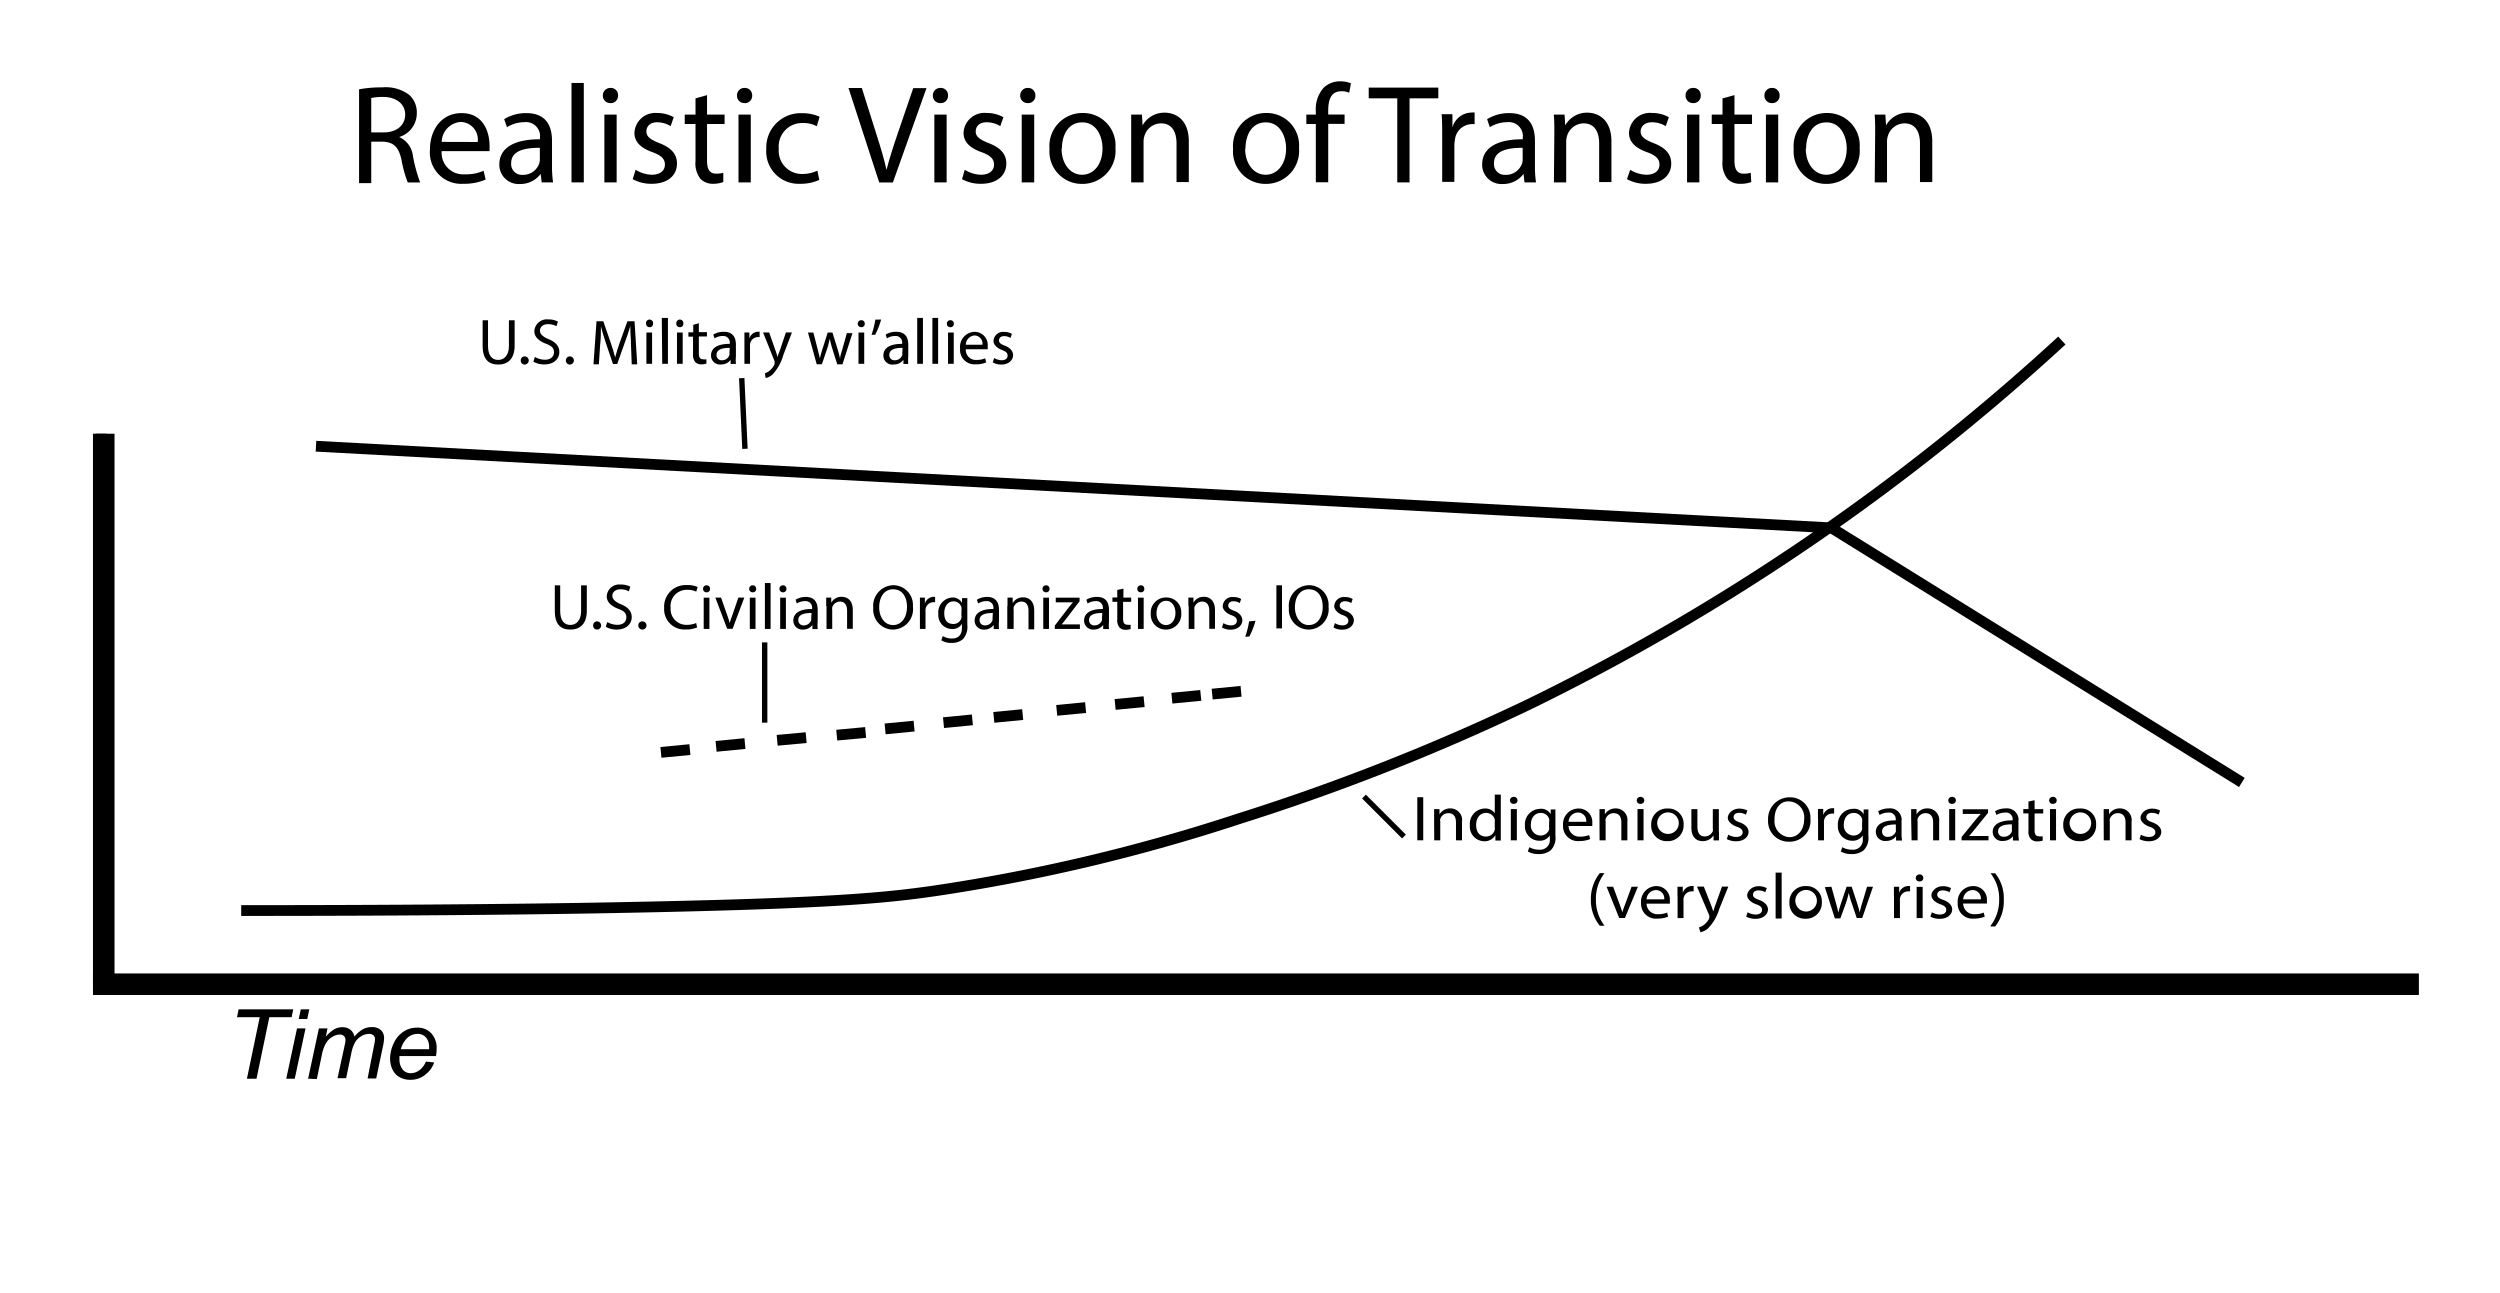 <svg id="Layer_1" data-name="Layer 1" xmlns="http://www.w3.org/2000/svg" viewBox="0 0 232.06 120">
  <defs>
    <style>
      .cls-1, .cls-2, .cls-3, .cls-4, .cls-5 {
        fill: none;
      }

      .cls-1, .cls-2, .cls-3, .cls-4 {
        stroke: #000;
      }

      .cls-2, .cls-3, .cls-4 {
        stroke-miterlimit: 10;
      }

      .cls-2 {
        stroke-width: 0.5px;
      }

      .cls-3 {
        stroke-width: 2px;
      }
    </style>
  </defs>
  <g id="Layer_1-2" data-name="Layer 1">
    <line class="cls-1" x1="9.38" y1="91.36" x2="9.38" y2="40.26"/>
    <line class="cls-1" x1="8.88" y1="91.76" x2="224.28" y2="91.76"/>
    <g>
      <path d="M22.92,100.13l1.19-5.71H22l.15-.73h5.07l-.15.73H25l-1.19,5.71Z"/>
      <path d="M26.57,100.13l1-4.67h.79l-1,4.67Zm1.16-5.54.19-.9h.79l-.19.9Z"/>
      <path d="M28.6,100.13l1-4.67h.8l-.16.77a3.47,3.47,0,0,1,.79-.69,1.53,1.53,0,0,1,.76-.19,1.18,1.18,0,0,1,.73.23,1.1,1.1,0,0,1,.38.64,2.82,2.82,0,0,1,.75-.66,1.64,1.64,0,0,1,.83-.22,1.22,1.22,0,0,1,.88.28,1,1,0,0,1,.29.78,3.84,3.84,0,0,1-.1.71l-.63,3h-.8L34.73,97a3.3,3.3,0,0,0,.08-.54.46.46,0,0,0-.15-.36.58.58,0,0,0-.41-.13,1.34,1.34,0,0,0-.72.22,1.61,1.61,0,0,0-.57.56,3.55,3.55,0,0,0-.36,1.07l-.47,2.26h-.8L32,97a2.21,2.21,0,0,0,.07-.46.51.51,0,0,0-.14-.37.53.53,0,0,0-.37-.14,1.36,1.36,0,0,0-.71.22,1.57,1.57,0,0,0-.6.6,3.49,3.49,0,0,0-.38,1.1l-.46,2.21Z"/>
      <path d="M39.53,98.54l.77.08a2.32,2.32,0,0,1-.77,1.09,2.1,2.1,0,0,1-1.43.52,1.92,1.92,0,0,1-1-.24,1.55,1.55,0,0,1-.66-.7,2.31,2.31,0,0,1-.23-1,3.38,3.38,0,0,1,.35-1.48,2.57,2.57,0,0,1,.92-1.07,2.28,2.28,0,0,1,1.22-.35,1.73,1.73,0,0,1,1.33.52,2,2,0,0,1,.5,1.42,4.23,4.23,0,0,1-.06.7H37.08a2.29,2.29,0,0,0,0,.25,1.48,1.48,0,0,0,.3,1,.94.94,0,0,0,.74.34,1.4,1.4,0,0,0,.8-.27A1.8,1.8,0,0,0,39.53,98.54Zm-2.32-1.15h2.62v-.18a1.31,1.31,0,0,0-.3-.92,1,1,0,0,0-.77-.32,1.44,1.44,0,0,0-.93.35A2.27,2.27,0,0,0,37.21,97.39Z"/>
    </g>
    <g>
      <path d="M45.3,29.73v2.39c0,.91.4,1.29.94,1.29s1-.4,1-1.29V29.73h.53v2.36c0,1.24-.65,1.75-1.52,1.75s-1.45-.47-1.45-1.73V29.73Z"/>
      <path d="M48.34,33.46a.36.36,0,0,1,.36-.38.38.38,0,0,1,0,.76A.36.36,0,0,1,48.34,33.46Z"/>
      <path d="M49.65,33.13a1.85,1.85,0,0,0,.93.26c.53,0,.84-.28.84-.69s-.21-.59-.76-.8-1.06-.58-1.06-1.15a1.16,1.16,0,0,1,1.3-1.1,1.85,1.85,0,0,1,.89.2l-.14.43a1.63,1.63,0,0,0-.77-.19c-.55,0-.76.33-.76.61s.25.56.8.78,1,.59,1,1.19-.46,1.16-1.41,1.16a2,2,0,0,1-1-.26Z"/>
      <path d="M52.53,33.46a.36.36,0,0,1,.36-.38.38.38,0,0,1,0,.76A.36.36,0,0,1,52.53,33.46Z"/>
      <path d="M58.57,32c0-.56-.07-1.24-.06-1.75h0c-.14.47-.3,1-.51,1.54l-.71,2h-.39l-.65-1.92c-.19-.57-.35-1.09-.47-1.57h0c0,.5,0,1.18-.08,1.79l-.11,1.73h-.5l.28-4H56l.69,2c.17.5.31.94.41,1.36h0c.1-.41.25-.85.42-1.36l.72-2h.66l.25,4h-.51Z"/>
      <path d="M60.62,30.05a.3.3,0,0,1-.33.32.32.32,0,0,1-.32-.32.33.33,0,1,1,.65,0ZM60,33.77v-2.9h.53v2.9Z"/>
      <path d="M61.43,29.51H62v4.26h-.53Z"/>
      <path d="M63.43,30.05a.3.3,0,0,1-.33.32.31.31,0,0,1-.32-.32.33.33,0,1,1,.65,0Zm-.59,3.72v-2.9h.53v2.9Z"/>
      <path d="M64.87,30v.83h.75v.4h-.75v1.56c0,.36.1.56.4.56a1,1,0,0,0,.3,0l0,.4a1.33,1.33,0,0,1-.47.07.74.74,0,0,1-.57-.22,1.08,1.08,0,0,1-.2-.76V31.25H63.9v-.4h.45v-.7Z"/>
      <path d="M67.82,33.77l0-.37h0a1.06,1.06,0,0,1-.88.43A.83.83,0,0,1,66,33c0-.7.62-1.09,1.74-1.08v-.06a.6.6,0,0,0-.66-.67,1.35,1.35,0,0,0-.75.22l-.12-.35a1.77,1.77,0,0,1,1-.26c.88,0,1.1.61,1.1,1.19v1.09a3.78,3.78,0,0,0,0,.7h-.48Zm-.08-1.48c-.57,0-1.23.09-1.23.65a.47.47,0,0,0,.5.5.71.71,0,0,0,.7-.49.47.47,0,0,0,0-.17Z"/>
      <path d="M69.1,31.77c0-.34,0-.64,0-.91h.46l0,.57h0a.87.87,0,0,1,.8-.64l.15,0v.5l-.18,0a.75.75,0,0,0-.71.68,1.81,1.81,0,0,0,0,.25v1.55H69.1Z"/>
      <path d="M71.4,30.87,72,32.58c.07.19.14.42.19.59h0c0-.17.11-.4.19-.61l.57-1.7h.56l-.79,2.07a4.42,4.42,0,0,1-1,1.82,1.34,1.34,0,0,1-.65.34L71,34.65a1.36,1.36,0,0,0,.46-.26,1.62,1.62,0,0,0,.44-.59.46.46,0,0,0,0-.13.38.38,0,0,0,0-.14l-1.07-2.67h.58Z"/>
      <path d="M75.5,30.87l.38,1.48c.08.32.16.62.22.92h0c.07-.29.16-.61.26-.92l.47-1.48h.44l.45,1.45c.11.35.19.65.26,1h0c0-.29.13-.6.22-.94l.41-1.46h.52l-.93,2.9h-.48l-.44-1.39a9.46,9.46,0,0,1-.26-1h0a8.37,8.37,0,0,1-.26,1l-.47,1.38h-.48L75,30.87Z"/>
      <path d="M80.27,30.05a.3.3,0,0,1-.33.32.31.31,0,0,1-.32-.32.32.32,0,0,1,.33-.33A.31.31,0,0,1,80.27,30.05Zm-.58,3.72v-2.9h.53v2.9Z"/>
      <path d="M81.79,29.66a6.87,6.87,0,0,1-.56,1.42l-.33,0a8.08,8.08,0,0,0,.35-1.41Z"/>
      <path d="M83.86,33.77l0-.37h0a1.06,1.06,0,0,1-.88.43A.83.83,0,0,1,82,33c0-.7.62-1.09,1.74-1.08v-.06a.6.6,0,0,0-.66-.67,1.35,1.35,0,0,0-.75.22l-.12-.35a1.77,1.77,0,0,1,1-.26c.88,0,1.1.61,1.1,1.19v1.09a3.78,3.78,0,0,0,0,.7h-.48Zm-.08-1.48c-.57,0-1.23.09-1.23.65a.47.47,0,0,0,.5.5.71.71,0,0,0,.7-.49.47.47,0,0,0,0-.17Z"/>
      <path d="M85.14,29.51h.53v4.26h-.53Z"/>
      <path d="M86.55,29.51h.53v4.26h-.53Z"/>
      <path d="M88.54,30.05a.3.3,0,0,1-.33.32.31.31,0,0,1-.32-.32.32.32,0,0,1,.33-.33A.31.31,0,0,1,88.54,30.05ZM88,33.77v-2.9h.53v2.9Z"/>
      <path d="M89.65,32.41a.93.93,0,0,0,1,1,2,2,0,0,0,.8-.15l.09.38a2.41,2.41,0,0,1-1,.18,1.34,1.34,0,0,1-1.42-1.46,1.4,1.4,0,0,1,1.36-1.56,1.23,1.23,0,0,1,1.2,1.37,1.47,1.47,0,0,1,0,.25h-2ZM91.19,32a.75.75,0,0,0-.73-.86.88.88,0,0,0-.81.86Z"/>
      <path d="M92.28,33.23a1.41,1.41,0,0,0,.69.21c.38,0,.56-.19.56-.43s-.15-.39-.54-.53-.77-.47-.77-.82a.89.89,0,0,1,1-.85,1.4,1.4,0,0,1,.71.18l-.13.38a1.12,1.12,0,0,0-.59-.17c-.31,0-.48.18-.48.4s.17.35.55.49.76.44.76.88-.4.87-1.08.87a1.61,1.61,0,0,1-.81-.2Z"/>
    </g>
    <g>
      <path d="M33.33,8.29a11.47,11.47,0,0,1,2.16-.18A3.61,3.61,0,0,1,38,8.82a2.19,2.19,0,0,1,.69,1.66,2.3,2.3,0,0,1-1.64,2.24v0a2.17,2.17,0,0,1,1.28,1.77A15,15,0,0,0,39,16.94H37.85a11.23,11.23,0,0,1-.58-2.09c-.26-1.21-.73-1.66-1.75-1.7H34.46V17H33.33Zm1.13,4h1.15c1.21,0,2-.66,2-1.66S36.76,9,35.57,9a4.77,4.77,0,0,0-1.11.1Z"/>
      <path d="M41,14a2,2,0,0,0,2.15,2.18,4,4,0,0,0,1.74-.33l.19.82a5.11,5.11,0,0,1-2.09.39,2.91,2.91,0,0,1-3.08-3.17c0-1.9,1.11-3.39,2.94-3.39,2.05,0,2.59,1.81,2.59,3a4.82,4.82,0,0,1,0,.53H41Zm3.34-.82a1.63,1.63,0,0,0-1.58-1.86A1.9,1.9,0,0,0,41,13.17Z"/>
      <path d="M50.28,16.93l-.09-.79h0a2.34,2.34,0,0,1-1.92.94,1.79,1.79,0,0,1-1.92-1.81c0-1.52,1.35-2.35,3.77-2.34V12.8a1.3,1.3,0,0,0-1.43-1.46,3.08,3.08,0,0,0-1.63.47l-.26-.75a3.87,3.87,0,0,1,2.06-.56c1.92,0,2.38,1.31,2.38,2.57v2.35a9.8,9.8,0,0,0,.1,1.51Zm-.17-3.21c-1.24,0-2.66.19-2.66,1.42a1,1,0,0,0,1.08,1.09,1.57,1.57,0,0,0,1.52-1.05,1.18,1.18,0,0,0,.06-.36Z"/>
      <path d="M53.05,7.7h1.14v9.23H53.05Z"/>
      <path d="M57.37,8.87a.67.67,0,0,1-.72.7.68.68,0,0,1-.69-.7.69.69,0,0,1,.71-.71A.67.67,0,0,1,57.37,8.87ZM56.1,16.93V10.64h1.14v6.29Z"/>
      <path d="M59,15.76a3,3,0,0,0,1.5.46c.83,0,1.22-.42,1.22-.94s-.32-.85-1.17-1.16c-1.13-.4-1.66-1-1.66-1.78A1.94,1.94,0,0,1,61,10.49a3.11,3.11,0,0,1,1.54.39l-.29.83A2.41,2.41,0,0,0,61,11.35c-.67,0-1,.39-1,.86s.38.75,1.19,1.07c1.09.42,1.65,1,1.65,1.9,0,1.1-.86,1.88-2.35,1.88a3.55,3.55,0,0,1-1.76-.43Z"/>
      <path d="M65.63,8.83v1.81h1.63v.87H65.63V14.9c0,.78.22,1.22.85,1.22a2.44,2.44,0,0,0,.66-.08l0,.86a2.79,2.79,0,0,1-1,.16A1.58,1.58,0,0,1,65,16.58a2.37,2.37,0,0,1-.44-1.64V11.51h-1v-.87h1V9.13Z"/>
      <path d="M69.82,8.87a.67.67,0,0,1-.72.7.68.68,0,0,1-.69-.7.69.69,0,0,1,.71-.71A.68.68,0,0,1,69.82,8.87Zm-1.27,8.06V10.64h1.14v6.29Z"/>
      <path d="M76.05,16.7a4.15,4.15,0,0,1-1.8.36,3,3,0,0,1-3.12-3.21,3.19,3.19,0,0,1,3.37-3.34,3.73,3.73,0,0,1,1.58.33l-.26.88a2.59,2.59,0,0,0-1.32-.3,2.17,2.17,0,0,0-2.21,2.38,2.15,2.15,0,0,0,2.18,2.35,3.26,3.26,0,0,0,1.4-.31Z"/>
      <path d="M81.61,16.93,78.76,8.17H80l1.36,4.32c.38,1.18.7,2.25.93,3.28h0c.25-1,.61-2.12,1-3.26l1.48-4.33H86l-3.12,8.76H81.61Z"/>
      <path d="M88,8.87a.67.67,0,0,1-.72.7.68.68,0,0,1-.69-.7.69.69,0,0,1,.71-.71A.67.67,0,0,1,88,8.87Zm-1.27,8.06V10.64h1.14v6.29Z"/>
      <path d="M89.55,15.76a3,3,0,0,0,1.5.46c.83,0,1.22-.42,1.22-.94s-.32-.85-1.17-1.16c-1.13-.4-1.66-1-1.66-1.78a1.94,1.94,0,0,1,2.16-1.85,3.11,3.11,0,0,1,1.54.39l-.29.83a2.41,2.41,0,0,0-1.28-.36c-.67,0-1,.39-1,.86s.38.75,1.19,1.07c1.09.42,1.65,1,1.65,1.9,0,1.1-.86,1.88-2.35,1.88a3.55,3.55,0,0,1-1.76-.43Z"/>
      <path d="M96.11,8.87a.67.67,0,0,1-.72.7.68.68,0,0,1-.69-.7.69.69,0,0,1,.71-.71A.68.68,0,0,1,96.11,8.87Zm-1.27,8.06V10.64H96v6.29Z"/>
      <path d="M103.54,13.73a3.07,3.07,0,0,1-3.12,3.34,3,3,0,0,1-3-3.24,3.06,3.06,0,0,1,3.11-3.34A3,3,0,0,1,103.54,13.73Zm-5,.07c0,1.38.79,2.42,1.9,2.42s1.9-1,1.9-2.44c0-1.07-.53-2.42-1.88-2.42S98.57,12.6,98.57,13.8Z"/>
      <path d="M105,12.34c0-.65,0-1.18,0-1.7h1l.06,1h0a2.3,2.3,0,0,1,2.07-1.18c.87,0,2.22.52,2.22,2.68v3.76h-1.14V13.31c0-1-.38-1.86-1.45-1.86a1.63,1.63,0,0,0-1.53,1.17,1.69,1.69,0,0,0-.08.53v3.78H105Z"/>
      <path d="M120.58,13.73a3.07,3.07,0,0,1-3.12,3.34,3,3,0,0,1-3-3.24,3.06,3.06,0,0,1,3.11-3.34A3,3,0,0,1,120.58,13.73Zm-5,.07c0,1.38.79,2.42,1.9,2.42s1.9-1,1.9-2.44c0-1.07-.53-2.42-1.88-2.42S115.61,12.6,115.61,13.8Z"/>
      <path d="M122.14,16.93V11.51h-.88v-.87h.88v-.3a3,3,0,0,1,.73-2.2,2.17,2.17,0,0,1,1.53-.59,2.66,2.66,0,0,1,1,.18l-.16.88a1.68,1.68,0,0,0-.73-.14c-1,0-1.22.86-1.22,1.82v.34h1.52v.87h-1.52v5.42h-1.12Z"/>
      <path d="M129.71,9.13h-2.66v-1h6.46v1h-2.67v7.8H129.7V9.13Z"/>
      <path d="M133.87,12.6c0-.74,0-1.38-.05-2h1l0,1.23h0a1.87,1.87,0,0,1,1.74-1.38,1,1,0,0,1,.32,0v1.08a1.51,1.51,0,0,0-.39,0A1.61,1.61,0,0,0,135.05,13a2.89,2.89,0,0,0-.05.53v3.35h-1.13Z"/>
      <path d="M141.51,16.93l-.09-.79h0a2.34,2.34,0,0,1-1.92.94,1.79,1.79,0,0,1-1.92-1.81c0-1.52,1.35-2.35,3.77-2.34V12.8a1.3,1.3,0,0,0-1.43-1.46,3.08,3.08,0,0,0-1.63.47l-.25-.75a3.87,3.87,0,0,1,2.06-.56c1.92,0,2.38,1.31,2.38,2.57v2.35a9.8,9.8,0,0,0,.1,1.51Zm-.17-3.21c-1.24,0-2.66.19-2.66,1.42a1,1,0,0,0,1.08,1.09,1.57,1.57,0,0,0,1.52-1.05,1.18,1.18,0,0,0,.06-.36Z"/>
      <path d="M144.28,12.34c0-.65,0-1.18-.05-1.7h1l.06,1h0a2.3,2.3,0,0,1,2.07-1.18c.87,0,2.22.52,2.22,2.68v3.76h-1.14V13.31c0-1-.38-1.86-1.45-1.86a1.63,1.63,0,0,0-1.53,1.17,1.69,1.69,0,0,0-.08.53v3.78h-1.14Z"/>
      <path d="M151.32,15.76a3,3,0,0,0,1.5.46c.83,0,1.22-.42,1.22-.94s-.32-.85-1.17-1.16c-1.13-.4-1.66-1-1.66-1.78a1.94,1.94,0,0,1,2.16-1.85,3.11,3.11,0,0,1,1.54.39l-.29.83a2.41,2.41,0,0,0-1.28-.36c-.67,0-1.05.39-1.05.86s.38.75,1.19,1.07c1.09.42,1.65,1,1.65,1.9,0,1.1-.86,1.88-2.35,1.88a3.55,3.55,0,0,1-1.76-.43Z"/>
      <path d="M157.87,8.87a.67.67,0,0,1-.72.7.68.68,0,0,1-.69-.7.69.69,0,0,1,.71-.71A.67.67,0,0,1,157.87,8.87Zm-1.27,8.06V10.64h1.14v6.29Z"/>
      <path d="M161,8.83v1.81h1.63v.87H161V14.9c0,.78.22,1.22.85,1.22a2.44,2.44,0,0,0,.66-.08l.05.86a2.79,2.79,0,0,1-1,.16,1.58,1.58,0,0,1-1.23-.48,2.37,2.37,0,0,1-.44-1.64V11.51h-1v-.87h1V9.13Z"/>
      <path d="M165.19,8.87a.67.67,0,0,1-.72.7.68.68,0,0,1-.69-.7.69.69,0,0,1,.71-.71A.68.68,0,0,1,165.19,8.87Zm-1.27,8.06V10.64h1.14v6.29Z"/>
      <path d="M172.62,13.73a3.07,3.07,0,0,1-3.12,3.34,3,3,0,0,1-3-3.24,3.06,3.06,0,0,1,3.11-3.34A3,3,0,0,1,172.62,13.73Zm-5,.07c0,1.38.79,2.42,1.9,2.42s1.9-1,1.9-2.44c0-1.07-.53-2.42-1.88-2.42S167.65,12.6,167.65,13.8Z"/>
      <path d="M174.06,12.34c0-.65,0-1.18-.05-1.7h1l.06,1h0a2.3,2.3,0,0,1,2.07-1.18c.87,0,2.22.52,2.22,2.68v3.76h-1.14V13.31c0-1-.38-1.86-1.45-1.86a1.63,1.63,0,0,0-1.53,1.17,1.69,1.69,0,0,0-.08.53v3.78h-1.14Z"/>
    </g>
    <line class="cls-2" x1="69.15" y1="41.66" x2="68.85" y2="35.1"/>
    <line class="cls-2" x1="70.98" y1="59.63" x2="70.98" y2="67.08"/>
    <line class="cls-2" x1="126.61" y1="73.94" x2="130.32" y2="77.65"/>
  </g>
  <g id="Layer_2" data-name="Layer 2">
    <line class="cls-3" x1="9.63" y1="40.26" x2="9.63" y2="91.36"/>
    <line class="cls-3" x1="224.53" y1="91.36" x2="8.63" y2="91.36"/>
    <path class="cls-4" d="M29.33,41.42,170,49l38.1,23.63"/>
    <path class="cls-4" d="M22.39,84.52c14,0,25.74-.1,34.32-.26C77,83.88,82,83.37,86.65,82.71A169.67,169.67,0,0,0,115,76a206.59,206.59,0,0,0,26.84-10.58,206.92,206.92,0,0,0,49.55-33.81"/>
    <line class="cls-4" x1="61.35" y1="69.84" x2="64.04" y2="69.58"/>
    <line class="cls-4" x1="66.47" y1="69.28" x2="69.15" y2="69.02"/>
    <line class="cls-4" x1="72.14" y1="68.72" x2="74.83" y2="68.47"/>
    <line class="cls-4" x1="77.67" y1="68.24" x2="80.35" y2="67.99"/>
    <line class="cls-4" x1="112.52" y1="64.43" x2="115.2" y2="64.17"/>
    <line class="cls-4" x1="108.78" y1="64.81" x2="111.46" y2="64.55"/>
    <line class="cls-4" x1="103.51" y1="65.39" x2="106.2" y2="65.13"/>
    <line class="cls-4" x1="98.09" y1="65.94" x2="100.77" y2="65.68"/>
    <line class="cls-4" x1="92.25" y1="66.59" x2="94.93" y2="66.33"/>
    <line class="cls-4" x1="87.58" y1="67.08" x2="90.26" y2="66.82"/>
    <line class="cls-4" x1="82.16" y1="67.66" x2="84.85" y2="67.4"/>
    <rect class="cls-5" x="38.9" y="26.9" width="61.35" height="8.32"/>
    <g>
      <path d="M52,54.33v2.39c0,.91.4,1.29.94,1.29s1-.4,1-1.29V54.33h.53v2.36c0,1.24-.65,1.75-1.52,1.75S51.5,58,51.5,56.71V54.33Z"/>
      <path d="M55.06,58.06a.36.36,0,0,1,.36-.38.38.38,0,0,1,0,.76A.36.36,0,0,1,55.06,58.06Z"/>
      <path d="M56.37,57.74a1.92,1.92,0,0,0,.93.26c.53,0,.84-.28.84-.69s-.21-.59-.76-.8-1.06-.58-1.06-1.15a1.16,1.16,0,0,1,1.3-1.1,1.85,1.85,0,0,1,.89.2l-.14.43a1.63,1.63,0,0,0-.77-.19c-.55,0-.76.33-.76.61s.25.56.8.78,1,.59,1,1.19-.46,1.16-1.41,1.16a2,2,0,0,1-1-.26Z"/>
      <path d="M59.25,58.06a.36.36,0,0,1,.36-.38.38.38,0,1,1-.36.38Z"/>
      <path d="M64.71,58.24a2.49,2.49,0,0,1-1.06.19,1.88,1.88,0,0,1-2-2,2,2,0,0,1,2.11-2.12,2.22,2.22,0,0,1,1,.18l-.13.43a1.84,1.84,0,0,0-.81-.17,1.5,1.5,0,0,0-1.57,1.67A1.46,1.46,0,0,0,63.77,58a2.1,2.1,0,0,0,.85-.17Z"/>
      <path d="M65.91,54.66a.3.3,0,0,1-.33.32.31.31,0,0,1-.32-.32.32.32,0,0,1,.33-.33A.31.31,0,0,1,65.91,54.66Zm-.59,3.72v-2.9h.53v2.9Z"/>
      <path d="M66.93,55.47l.57,1.63a6.21,6.21,0,0,1,.23.74h0c.07-.24.15-.48.25-.74l.56-1.63h.55L68,58.37h-.5l-1.1-2.9Z"/>
      <path d="M70.19,54.66a.3.3,0,0,1-.33.32.32.32,0,0,1-.32-.32.32.32,0,0,1,.33-.33A.31.31,0,0,1,70.19,54.66Zm-.59,3.72v-2.9h.53v2.9Z"/>
      <path d="M71,54.12h.53v4.26H71Z"/>
      <path d="M73,54.66a.3.3,0,0,1-.33.32.32.32,0,0,1-.32-.32.32.32,0,0,1,.33-.33A.31.31,0,0,1,73,54.66Zm-.58,3.72v-2.9h.53v2.9Z"/>
      <path d="M75.41,58.38l0-.37h0a1.06,1.06,0,0,1-.88.43.83.83,0,0,1-.89-.83c0-.7.62-1.09,1.74-1.08v-.06a.6.6,0,0,0-.66-.67,1.35,1.35,0,0,0-.75.22l-.12-.35a1.77,1.77,0,0,1,.95-.26c.88,0,1.1.61,1.1,1.19v1.09a3.78,3.78,0,0,0,0,.7h-.48Zm-.08-1.48c-.57,0-1.23.09-1.23.65a.47.47,0,0,0,.5.5.71.71,0,0,0,.7-.49.47.47,0,0,0,0-.17Z"/>
      <path d="M76.69,56.26c0-.3,0-.55,0-.79h.47l0,.48h0a1.06,1.06,0,0,1,1-.55c.4,0,1,.24,1,1.24v1.73h-.53V56.7c0-.47-.17-.86-.67-.86a.76.76,0,0,0-.71.54.93.93,0,0,0,0,.25v1.75h-.53V56.26Z"/>
      <path d="M84.74,56.31a1.89,1.89,0,0,1-1.87,2.13,1.85,1.85,0,0,1-1.81-2,1.92,1.92,0,0,1,1.87-2.12A1.84,1.84,0,0,1,84.74,56.31Zm-3.13.07c0,.86.47,1.64,1.29,1.64s1.29-.76,1.29-1.68-.42-1.64-1.29-1.64S81.61,55.49,81.61,56.38Z"/>
      <path d="M85.39,56.38c0-.34,0-.64,0-.91h.46l0,.57h0a.87.87,0,0,1,.8-.64l.15,0v.5l-.18,0a.75.75,0,0,0-.71.68,1.81,1.81,0,0,0,0,.25v1.55h-.52Z"/>
      <path d="M89.79,55.47c0,.21,0,.44,0,.8V58a1.69,1.69,0,0,1-.41,1.33,1.55,1.55,0,0,1-1,.35,1.8,1.8,0,0,1-1-.24l.13-.4a1.62,1.62,0,0,0,.85.23c.54,0,.93-.28.93-1V57.9h0a1,1,0,0,1-.92.49A1.29,1.29,0,0,1,87.1,57a1.39,1.39,0,0,1,1.3-1.54,1,1,0,0,1,.9.5h0l0-.44h.46Zm-.54,1.15a.88.88,0,0,0,0-.24.76.76,0,0,0-.74-.56c-.5,0-.86.43-.86,1.1s.29,1,.86,1a.76.76,0,0,0,.73-.54.9.9,0,0,0,0-.28Z"/>
      <path d="M92.24,58.38l0-.37h0a1.06,1.06,0,0,1-.88.43.83.83,0,0,1-.89-.83c0-.7.62-1.09,1.74-1.08v-.06a.6.6,0,0,0-.66-.67,1.35,1.35,0,0,0-.75.22l-.12-.35a1.77,1.77,0,0,1,.95-.26c.88,0,1.1.61,1.1,1.19v1.09a3.78,3.78,0,0,0,0,.7h-.48Zm-.08-1.48c-.57,0-1.23.09-1.23.65a.47.47,0,0,0,.5.5.71.71,0,0,0,.7-.49.47.47,0,0,0,0-.17Z"/>
      <path d="M93.52,56.26c0-.3,0-.55,0-.79H94L94,56h0a1.06,1.06,0,0,1,1-.55c.4,0,1,.24,1,1.24v1.73h-.53V56.7c0-.47-.17-.86-.67-.86a.76.76,0,0,0-.71.54.93.93,0,0,0,0,.25v1.75H93.5V56.26Z"/>
      <path d="M97.42,54.66a.3.3,0,0,1-.33.32.31.31,0,0,1-.32-.32.32.32,0,0,1,.33-.33A.31.31,0,0,1,97.42,54.66Zm-.58,3.72v-2.9h.53v2.9Z"/>
      <path d="M97.91,58.07l1.31-1.71c.12-.16.25-.29.38-.45H98v-.43h2.21v.33l-1.29,1.69c-.12.16-.24.31-.37.46h1.69v.42H97.91Z"/>
      <path d="M102.4,58.38l0-.37h0a1.06,1.06,0,0,1-.88.43.83.83,0,0,1-.89-.83c0-.7.62-1.09,1.74-1.08v-.06a.6.6,0,0,0-.66-.67,1.35,1.35,0,0,0-.75.22l-.12-.35a1.77,1.77,0,0,1,1-.26c.88,0,1.1.61,1.1,1.19v1.09a3.78,3.78,0,0,0,0,.7h-.48Zm-.08-1.48c-.57,0-1.23.09-1.23.65a.47.47,0,0,0,.5.5.71.71,0,0,0,.7-.49.47.47,0,0,0,0-.17Z"/>
      <path d="M104.28,54.64v.83H105v.4h-.75v1.56c0,.36.1.56.4.56a1,1,0,0,0,.3,0l0,.4a1.33,1.33,0,0,1-.47.07.74.74,0,0,1-.57-.22,1.08,1.08,0,0,1-.2-.76V55.86h-.45v-.4h.45v-.7Z"/>
      <path d="M106.22,54.66a.3.3,0,0,1-.33.32.31.31,0,0,1-.32-.32.32.32,0,0,1,.33-.33A.31.31,0,0,1,106.22,54.66Zm-.59,3.72v-2.9h.53v2.9Z"/>
      <path d="M109.65,56.9a1.42,1.42,0,0,1-1.44,1.54A1.38,1.38,0,0,1,106.82,57a1.41,1.41,0,0,1,1.44-1.54A1.37,1.37,0,0,1,109.65,56.9Zm-2.3,0c0,.64.37,1.12.88,1.12s.88-.47.88-1.13c0-.49-.25-1.12-.87-1.12S107.35,56.38,107.35,56.93Z"/>
      <path d="M110.31,56.26c0-.3,0-.55,0-.79h.47l0,.48h0a1.06,1.06,0,0,1,1-.55c.4,0,1,.24,1,1.24v1.73h-.53V56.7c0-.47-.17-.86-.67-.86a.76.76,0,0,0-.71.54.93.93,0,0,0,0,.25v1.75h-.53V56.26Z"/>
      <path d="M113.56,57.84a1.41,1.41,0,0,0,.69.21c.38,0,.56-.19.56-.43s-.15-.39-.54-.53-.77-.47-.77-.82a.89.89,0,0,1,1-.85,1.4,1.4,0,0,1,.71.18l-.13.38a1.12,1.12,0,0,0-.59-.17c-.31,0-.48.18-.48.4s.17.35.55.49.76.44.76.88-.4.87-1.08.87a1.61,1.61,0,0,1-.81-.2Z"/>
      <path d="M115.59,59.11a9.33,9.33,0,0,0,.36-1.43l.59-.06a7.29,7.29,0,0,1-.57,1.46Z"/>
      <path d="M119,54.33v4h-.52v-4Z"/>
      <path d="M123.32,56.31a1.89,1.89,0,0,1-1.87,2.13,1.85,1.85,0,0,1-1.81-2,1.91,1.91,0,0,1,1.87-2.12A1.83,1.83,0,0,1,123.32,56.31Zm-3.12.07c0,.86.47,1.64,1.29,1.64s1.29-.76,1.29-1.68-.42-1.64-1.29-1.64S120.2,55.49,120.2,56.38Z"/>
      <path d="M123.91,57.84a1.41,1.41,0,0,0,.69.21c.38,0,.56-.19.56-.43s-.15-.39-.54-.53-.77-.47-.77-.82a.89.89,0,0,1,1-.85,1.4,1.4,0,0,1,.71.18l-.13.38a1.12,1.12,0,0,0-.59-.17c-.31,0-.48.18-.48.4s.17.35.55.49.76.44.76.88-.39.87-1.08.87a1.61,1.61,0,0,1-.81-.2Z"/>
    </g>
    <g>
      <path d="M132.11,74v4h-.55V74Z"/>
      <path d="M133.12,75.9c0-.3,0-.55,0-.79h.5l0,.48h0a1.14,1.14,0,0,1,1-.55,1.08,1.08,0,0,1,1.09,1.24V78h-.56V76.34c0-.47-.18-.86-.71-.86a.79.79,0,0,0-.75.54.66.66,0,0,0,0,.25V78h-.56Z"/>
      <path d="M139.31,73.76v3.51c0,.26,0,.55,0,.75h-.5l0-.5h0a1.16,1.16,0,0,1-1.05.57,1.36,1.36,0,0,1-1.32-1.48,1.42,1.42,0,0,1,1.38-1.56,1.06,1.06,0,0,1,.93.44h0V73.76Zm-.56,2.53a.78.78,0,0,0,0-.22.81.81,0,0,0-.81-.61c-.58,0-.92.48-.92,1.12s.31,1.07.91,1.07a.82.82,0,0,0,.82-.63.8.8,0,0,0,0-.23v-.5Z"/>
      <path d="M140.86,74.3c0,.18-.13.32-.36.32a.32.32,0,0,1-.34-.32.33.33,0,0,1,.35-.33A.32.32,0,0,1,140.86,74.3ZM140.24,78v-2.9h.56V78Z"/>
      <path d="M144.38,75.11c0,.21,0,.44,0,.8V77.6a1.62,1.62,0,0,1-.44,1.33,1.72,1.72,0,0,1-1.12.35,2,2,0,0,1-1-.24l.14-.4a1.79,1.79,0,0,0,.9.23.9.9,0,0,0,1-1v-.32h0a1.11,1.11,0,0,1-1,.49,1.33,1.33,0,0,1-1.31-1.42,1.43,1.43,0,0,1,1.39-1.54,1,1,0,0,1,1,.5h0l0-.44h.49Zm-.58,1.15a.88.88,0,0,0,0-.24.8.8,0,0,0-.78-.56c-.54,0-.92.43-.92,1.1a.92.92,0,0,0,.91,1,.82.82,0,0,0,.78-.54.9.9,0,0,0,0-.28Z"/>
      <path d="M145.6,76.66a1,1,0,0,0,1.06,1,2.19,2.19,0,0,0,.85-.15l.09.38a2.69,2.69,0,0,1-1,.18,1.38,1.38,0,0,1-1.51-1.46,1.44,1.44,0,0,1,1.44-1.56,1.25,1.25,0,0,1,1.27,1.37,1.47,1.47,0,0,1,0,.25H145.6Zm1.64-.38a.77.77,0,0,0-.78-.86.9.9,0,0,0-.86.86Z"/>
      <path d="M148.47,75.9c0-.3,0-.55,0-.79h.5l0,.48h0a1.14,1.14,0,0,1,1-.55,1.08,1.08,0,0,1,1.09,1.24V78h-.56V76.34c0-.47-.18-.86-.71-.86a.79.79,0,0,0-.75.54.66.66,0,0,0,0,.25V78h-.56Z"/>
      <path d="M152.63,74.3c0,.18-.13.32-.36.32a.32.32,0,0,1-.34-.32.33.33,0,0,1,.35-.33A.33.33,0,0,1,152.63,74.3ZM152,78v-2.9h.56V78Z"/>
      <path d="M156.28,76.54a1.46,1.46,0,0,1-1.53,1.54,1.43,1.43,0,0,1-1.48-1.49,1.46,1.46,0,0,1,1.53-1.54A1.41,1.41,0,0,1,156.28,76.54Zm-2.44,0a1,1,0,1,0,1-1.13A1,1,0,0,0,153.84,76.57Z"/>
      <path d="M159.56,77.22c0,.3,0,.56,0,.79h-.5l0-.47h0a1.18,1.18,0,0,1-1,.54c-.48,0-1.06-.25-1.06-1.27v-1.7h.56v1.61c0,.55.18.92.69.92a.81.81,0,0,0,.74-.48.76.76,0,0,0,0-.27V75.11h.56v2.11Z"/>
      <path d="M160.42,77.48a1.58,1.58,0,0,0,.74.21c.41,0,.6-.19.6-.43s-.16-.39-.57-.53-.81-.47-.81-.82.4-.85,1.06-.85a1.58,1.58,0,0,1,.76.18l-.14.38a1.26,1.26,0,0,0-.63-.17c-.33,0-.51.18-.51.4s.18.35.58.49.81.44.81.88-.42.87-1.15.87a1.86,1.86,0,0,1-.87-.2Z"/>
      <path d="M168.05,76a1.94,1.94,0,0,1-2,2.13,1.9,1.9,0,0,1-1.93-2,2,2,0,0,1,2-2.12A1.88,1.88,0,0,1,168.05,76Zm-3.33.07a1.48,1.48,0,0,0,1.37,1.64c.88,0,1.38-.76,1.38-1.68a1.48,1.48,0,0,0-1.37-1.64C165.18,74.33,164.72,75.13,164.72,76Z"/>
      <path d="M168.75,76c0-.34,0-.64,0-.91h.49l0,.57h0a.92.92,0,0,1,.85-.64l.16,0v.5l-.19,0a.77.77,0,0,0-.75.68,1.71,1.71,0,0,0,0,.25V78h-.55V76Z"/>
      <path d="M173.43,75.11c0,.21,0,.44,0,.8V77.6a1.62,1.62,0,0,1-.44,1.33,1.72,1.72,0,0,1-1.12.35,2,2,0,0,1-1-.24l.14-.4a1.79,1.79,0,0,0,.9.23.9.9,0,0,0,1-1v-.32h0a1.11,1.11,0,0,1-1,.49,1.33,1.33,0,0,1-1.31-1.42,1.43,1.43,0,0,1,1.39-1.54,1,1,0,0,1,1,.5h0l0-.44h.49Zm-.58,1.15a.88.88,0,0,0,0-.24.8.8,0,0,0-.78-.56c-.54,0-.92.43-.92,1.1a.92.92,0,0,0,.91,1,.82.82,0,0,0,.78-.54.9.9,0,0,0,0-.28Z"/>
      <path d="M176,78l0-.37h0a1.16,1.16,0,0,1-.94.43.85.85,0,0,1-.94-.83c0-.7.66-1.09,1.85-1.08V76.1a.61.61,0,0,0-.7-.67,1.52,1.52,0,0,0-.8.22l-.13-.35a1.94,1.94,0,0,1,1-.26,1.06,1.06,0,0,1,1.17,1.19v1.09a3.78,3.78,0,0,0,.05.7H176ZM176,76.53c-.61,0-1.3.09-1.3.65a.48.48,0,0,0,.53.5.77.77,0,0,0,.75-.49.47.47,0,0,0,0-.17v-.49Z"/>
      <path d="M177.4,75.9c0-.3,0-.55,0-.79h.5l0,.48h0a1.14,1.14,0,0,1,1-.55A1.08,1.08,0,0,1,180,76.28V78h-.56V76.34c0-.47-.18-.86-.71-.86A.79.79,0,0,0,178,76a.66.66,0,0,0,0,.25V78h-.56Z"/>
      <path d="M181.55,74.3c0,.18-.13.32-.36.32a.32.32,0,0,1-.34-.32.33.33,0,0,1,.35-.33A.32.32,0,0,1,181.55,74.3ZM180.93,78v-2.9h.56V78Z"/>
      <path d="M182.07,77.71,183.46,76c.13-.16.26-.29.4-.45h-1.67v-.43h2.35v.33l-1.37,1.69c-.13.16-.25.31-.39.46h1.8V78h-2.5v-.31Z"/>
      <path d="M186.85,78l0-.37h0a1.16,1.16,0,0,1-.94.43.85.85,0,0,1-.94-.83c0-.7.66-1.09,1.85-1.08V76.1a.61.61,0,0,0-.7-.67,1.52,1.52,0,0,0-.8.22l-.13-.35a1.94,1.94,0,0,1,1-.26,1.06,1.06,0,0,1,1.17,1.19v1.09a3.78,3.78,0,0,0,.05.7h-.51Zm-.08-1.48c-.61,0-1.3.09-1.3.65a.48.48,0,0,0,.53.5.77.77,0,0,0,.75-.49.47.47,0,0,0,0-.17v-.49Z"/>
      <path d="M188.86,74.28v.83h.8v.4h-.8v1.56c0,.36.11.56.42.56a1.28,1.28,0,0,0,.33,0l0,.4a1.52,1.52,0,0,1-.5.07.8.8,0,0,1-.6-.22,1,1,0,0,1-.22-.76V75.5h-.48v-.4h.48v-.7Z"/>
      <path d="M190.91,74.3c0,.18-.13.32-.36.32a.32.32,0,0,1-.34-.32.33.33,0,0,1,.35-.33A.32.32,0,0,1,190.91,74.3ZM190.29,78v-2.9h.56V78Z"/>
      <path d="M194.57,76.54A1.46,1.46,0,0,1,193,78.08a1.43,1.43,0,0,1-1.48-1.49,1.46,1.46,0,0,1,1.53-1.54A1.41,1.41,0,0,1,194.57,76.54Zm-2.45,0a1,1,0,1,0,1-1.13A1,1,0,0,0,192.12,76.57Z"/>
      <path d="M195.27,75.9c0-.3,0-.55,0-.79h.5l0,.48h0a1.14,1.14,0,0,1,1-.55,1.08,1.08,0,0,1,1.09,1.24V78h-.56V76.34c0-.47-.18-.86-.71-.86a.79.79,0,0,0-.75.54.66.66,0,0,0,0,.25V78h-.56Z"/>
      <path d="M198.73,77.48a1.58,1.58,0,0,0,.74.21c.41,0,.6-.19.6-.43s-.16-.39-.57-.53-.81-.47-.81-.82.4-.85,1.06-.85a1.58,1.58,0,0,1,.76.18l-.14.38a1.26,1.26,0,0,0-.63-.17c-.33,0-.51.18-.51.4s.18.35.58.49.81.44.81.88-.42.87-1.15.87a1.86,1.86,0,0,1-.87-.2Z"/>
      <path d="M148.94,81.05a3.84,3.84,0,0,0-.8,2.45,3.88,3.88,0,0,0,.8,2.43h-.44a3.75,3.75,0,0,1-.83-2.43,3.83,3.83,0,0,1,.83-2.45Z"/>
      <path d="M149.74,82.31l.6,1.63c.1.26.18.5.25.74h0c.07-.24.16-.48.26-.74l.6-1.63h.59l-1.21,2.9h-.53l-1.17-2.9Z"/>
      <path d="M152.84,83.86a1,1,0,0,0,1.06,1,2.19,2.19,0,0,0,.85-.15l.09.38a2.69,2.69,0,0,1-1,.18,1.38,1.38,0,0,1-1.51-1.46,1.44,1.44,0,0,1,1.44-1.56A1.25,1.25,0,0,1,155,83.63a1.47,1.47,0,0,1,0,.25h-2.16Zm1.64-.38a.77.77,0,0,0-.78-.86.9.9,0,0,0-.86.86Z"/>
      <path d="M155.71,83.22c0-.34,0-.64,0-.91h.49l0,.57h0a.92.92,0,0,1,.85-.64l.16,0v.5l-.19,0a.77.77,0,0,0-.75.68,1.71,1.71,0,0,0,0,.25v1.55h-.55v-2Z"/>
      <path d="M158.16,82.31l.67,1.71c.07.19.15.42.2.59h0c.06-.17.12-.4.2-.61l.61-1.7h.59l-.84,2.07a4.24,4.24,0,0,1-1.06,1.82,1.47,1.47,0,0,1-.69.34l-.14-.44a1.57,1.57,0,0,0,.49-.26,1.65,1.65,0,0,0,.47-.59.27.27,0,0,0,0-.13.38.38,0,0,0,0-.14l-1.14-2.67h.63Z"/>
      <path d="M162.22,84.68a1.58,1.58,0,0,0,.74.21c.41,0,.6-.19.6-.43s-.16-.39-.57-.53-.81-.47-.81-.82.4-.85,1.06-.85a1.58,1.58,0,0,1,.76.18l-.14.38a1.26,1.26,0,0,0-.63-.17c-.33,0-.51.18-.51.4s.18.35.58.49.81.44.81.88-.42.87-1.15.87a1.86,1.86,0,0,1-.87-.2Z"/>
      <path d="M164.82,81h.56v4.26h-.56Z"/>
      <path d="M169.11,83.74a1.46,1.46,0,0,1-1.53,1.54,1.43,1.43,0,0,1-1.48-1.49,1.46,1.46,0,0,1,1.53-1.54A1.41,1.41,0,0,1,169.11,83.74Zm-2.45,0a1,1,0,1,0,1-1.13A1,1,0,0,0,166.66,83.77Z"/>
      <path d="M170,82.31l.41,1.48c.09.32.17.62.23.92h0c.07-.29.17-.61.27-.92l.5-1.48h.47l.48,1.45c.11.35.2.65.27.95h0a6.85,6.85,0,0,1,.24-.94l.44-1.46h.55l-1,2.9h-.51l-.47-1.39a7.41,7.41,0,0,1-.27-.95h0a8.34,8.34,0,0,1-.28,1l-.5,1.38h-.51l-.93-2.9Z"/>
      <path d="M175.8,83.22c0-.34,0-.64,0-.91h.49l0,.57h0a.92.92,0,0,1,.85-.64l.16,0v.5l-.19,0a.77.77,0,0,0-.75.68,1.71,1.71,0,0,0,0,.25v1.55h-.55v-2Z"/>
      <path d="M178.53,81.5c0,.18-.13.32-.36.32a.32.32,0,0,1-.34-.32.33.33,0,0,1,.35-.33A.32.32,0,0,1,178.53,81.5Zm-.62,3.72v-2.9h.56v2.9Z"/>
      <path d="M179.32,84.68a1.58,1.58,0,0,0,.74.21c.41,0,.6-.19.6-.43s-.16-.39-.57-.53-.81-.47-.81-.82.4-.85,1.06-.85a1.58,1.58,0,0,1,.76.18l-.14.38a1.26,1.26,0,0,0-.63-.17c-.33,0-.51.18-.51.4s.18.35.58.49.81.44.81.88-.42.87-1.15.87a1.86,1.86,0,0,1-.87-.2Z"/>
      <path d="M182.23,83.86a1,1,0,0,0,1.06,1,2.19,2.19,0,0,0,.85-.15l.09.38a2.69,2.69,0,0,1-1,.18,1.38,1.38,0,0,1-1.51-1.46,1.44,1.44,0,0,1,1.44-1.56,1.25,1.25,0,0,1,1.27,1.37,1.47,1.47,0,0,1,0,.25h-2.16Zm1.64-.38a.77.77,0,0,0-.78-.86.9.9,0,0,0-.86.86Z"/>
      <path d="M184.77,85.94a3.89,3.89,0,0,0,.8-2.45,3.8,3.8,0,0,0-.8-2.43h.43A3.66,3.66,0,0,1,186,83.5,3.79,3.79,0,0,1,185.2,86h-.43Z"/>
    </g>
  </g>
</svg>
